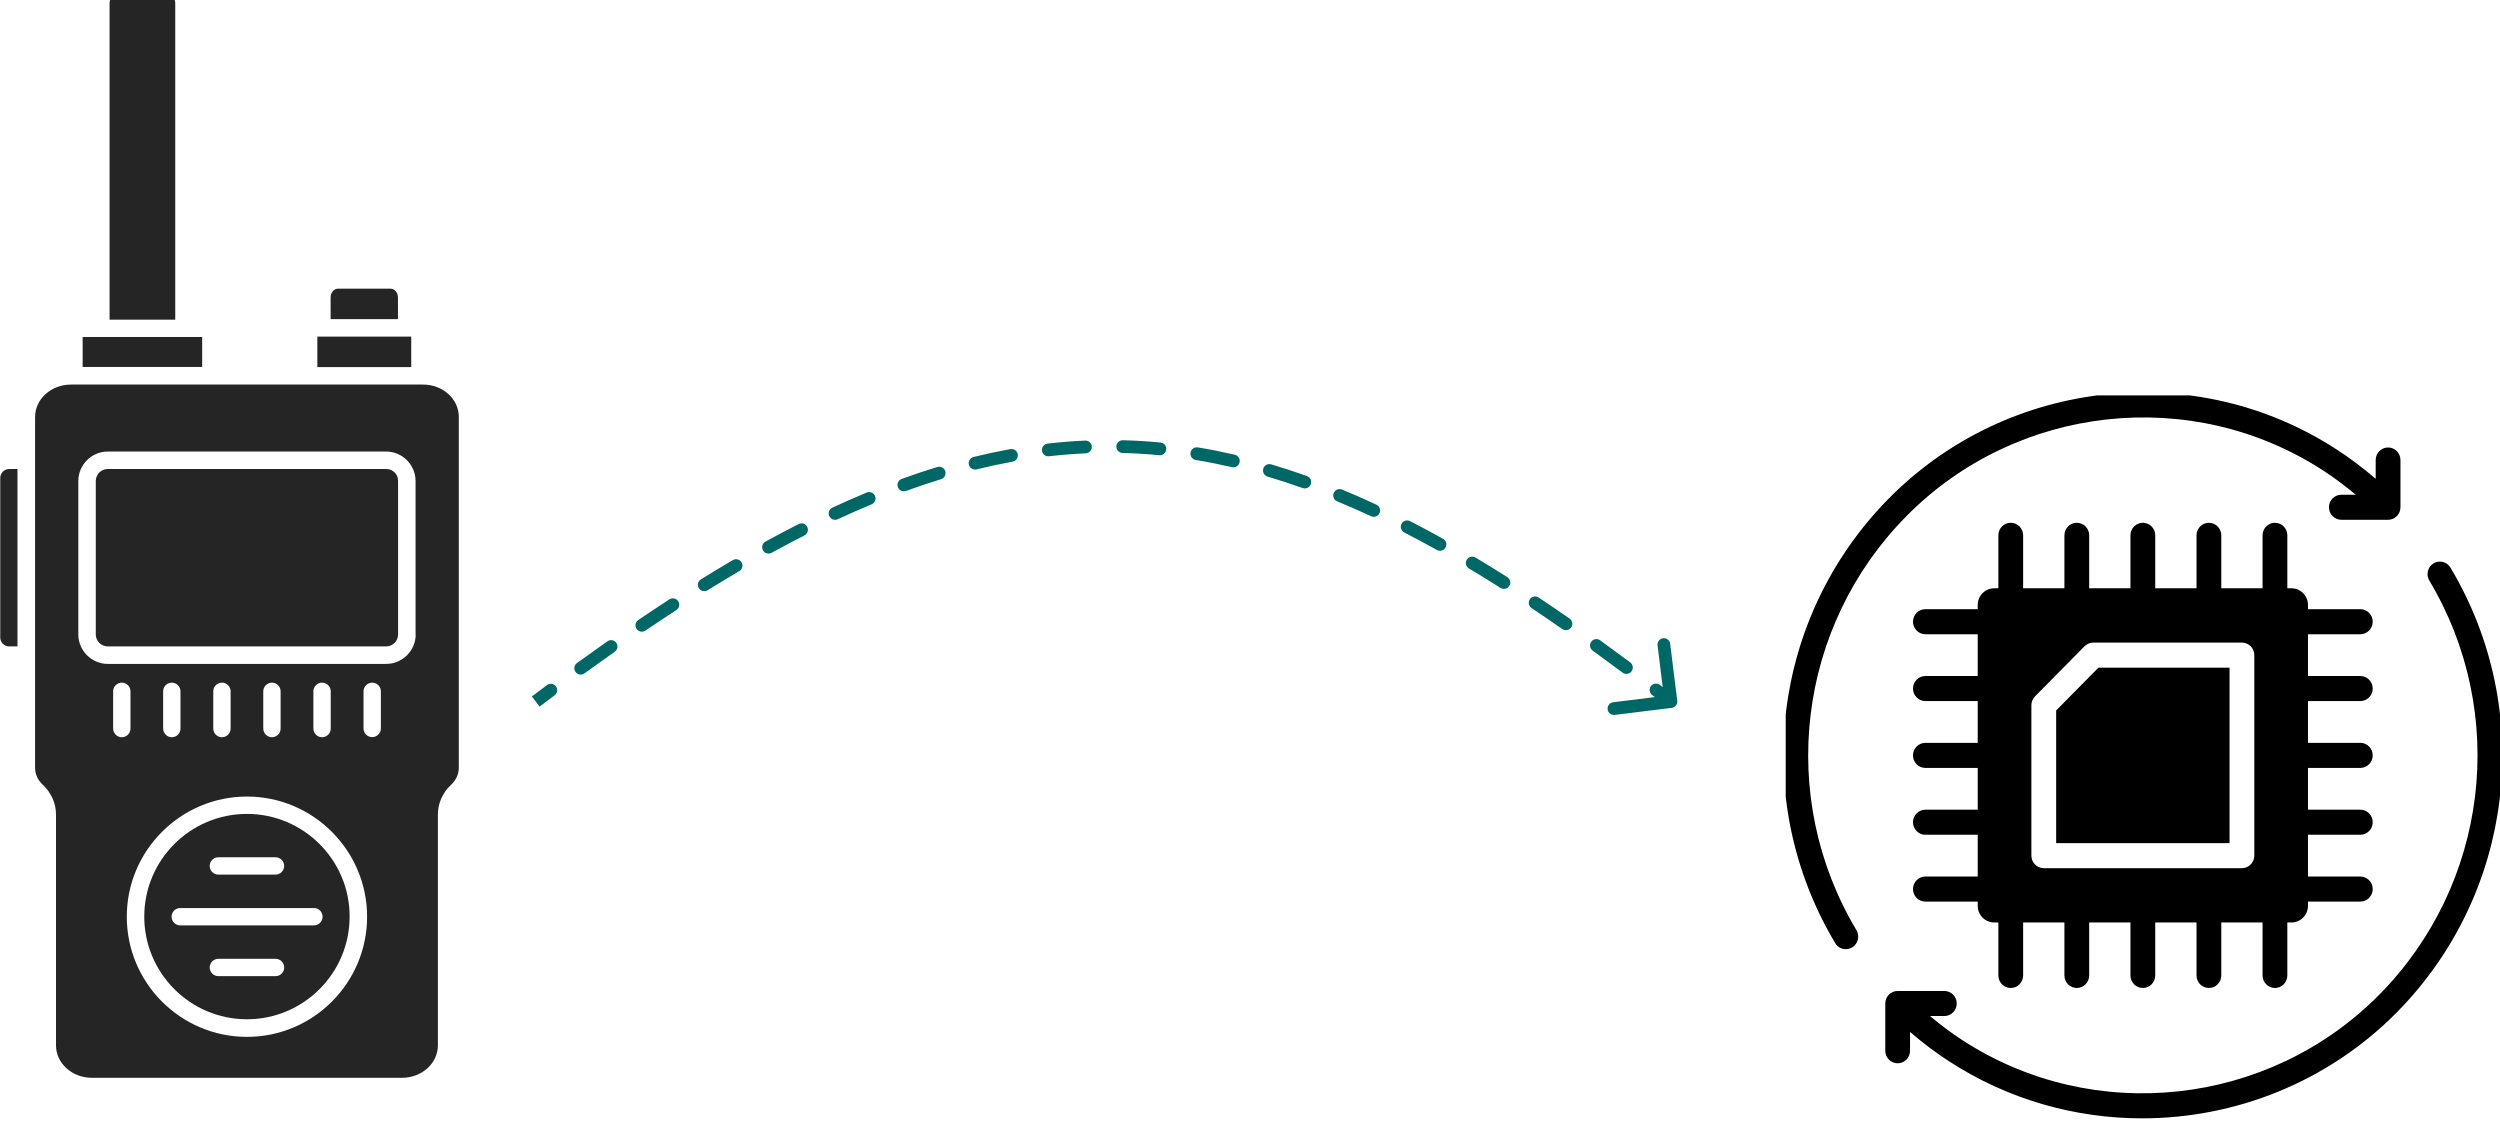 <?xml version="1.0" encoding="UTF-8"?> <svg xmlns="http://www.w3.org/2000/svg" width="196" height="88" viewBox="0 0 196 88" fill="none"><g clip-path="url(#clip0_170_342)"><path d="M15.85 26.42H6.48V28.77H15.85V26.42Z" fill="#252525"></path><path d="M13 -0.5H12.99H9.34H9.33C8.92 -0.5 8.59 -0.16 8.59 0.25V25.06H13.74V0.25C13.74 -0.16 13.41 -0.5 13 -0.5Z" fill="#252525"></path><path d="M0.02 37.47V49.98C0.02 50.37 0.34 50.68 0.72 50.68H1.37V36.77H0.72C0.34 36.77 0.02 37.08 0.02 37.47Z" fill="#252525"></path><path d="M19.36 63.81C14.92 63.81 11.31 67.42 11.31 71.86C11.31 76.3 14.92 79.91 19.36 79.91C23.8 79.91 27.41 76.3 27.41 71.86C27.42 67.43 23.8 63.81 19.36 63.81ZM17.12 67.21H21.6C21.98 67.21 22.28 67.52 22.28 67.89C22.28 68.27 21.97 68.57 21.6 68.57H17.12C16.74 68.57 16.44 68.26 16.44 67.89C16.44 67.51 16.75 67.21 17.12 67.21ZM21.6 76.53H17.12C16.74 76.53 16.44 76.22 16.44 75.85C16.44 75.47 16.75 75.17 17.12 75.17H21.6C21.98 75.17 22.28 75.48 22.28 75.85C22.29 76.22 21.98 76.53 21.6 76.53ZM25.29 71.87C25.29 72.25 24.98 72.55 24.61 72.55H14.13C13.75 72.55 13.45 72.24 13.45 71.87C13.45 71.49 13.76 71.19 14.13 71.19H24.6C24.98 71.18 25.29 71.49 25.29 71.87Z" fill="#252525"></path><path d="M32.24 26.39H24.88V28.78H32.24V26.39Z" fill="#252525"></path><path d="M30.61 22.63H26.51C26.18 22.63 25.92 22.94 25.92 23.32V25.02H31.2V23.32C31.2 22.94 30.94 22.63 30.61 22.63Z" fill="#252525"></path><path d="M33.17 30.15H5.56C4.01 30.15 2.75 31.29 2.75 32.69V60.19C2.75 60.69 2.96 61.16 3.35 61.52C4.01 62.13 4.39 62.98 4.39 63.85V81.96C4.39 83.36 5.65 84.5 7.2 84.5H31.52C33.07 84.5 34.33 83.36 34.33 81.96V63.85C34.33 62.98 34.71 62.13 35.37 61.52C35.76 61.16 35.97 60.69 35.97 60.19V32.69C35.98 31.29 34.72 30.15 33.17 30.15ZM8.87 57.11V54.2C8.87 53.82 9.18 53.52 9.55 53.52C9.93 53.52 10.23 53.83 10.23 54.2V57.12C10.23 57.5 9.92 57.8 9.55 57.8C9.17 57.8 8.87 57.49 8.87 57.11ZM19.36 81.29C14.16 81.29 9.94 77.06 9.94 71.87C9.94 66.68 14.17 62.45 19.36 62.45C24.55 62.45 28.78 66.68 28.78 71.87C28.78 77.06 24.56 81.29 19.36 81.29ZM12.79 57.11V54.2C12.79 53.82 13.1 53.52 13.47 53.52C13.85 53.52 14.15 53.83 14.15 54.2V57.12C14.15 57.5 13.84 57.8 13.47 57.8C13.1 57.8 12.79 57.49 12.79 57.11ZM16.72 57.11V54.2C16.72 53.82 17.03 53.52 17.4 53.52C17.78 53.52 18.08 53.83 18.08 54.2V57.12C18.08 57.5 17.77 57.8 17.4 57.8C17.02 57.8 16.72 57.49 16.72 57.11ZM20.64 57.11V54.2C20.64 53.82 20.95 53.52 21.32 53.52C21.7 53.52 22 53.83 22 54.2V57.12C22 57.5 21.69 57.8 21.32 57.8C20.95 57.8 20.64 57.49 20.64 57.11ZM24.57 57.11V54.2C24.57 53.82 24.88 53.52 25.25 53.52C25.63 53.52 25.93 53.83 25.93 54.2V57.12C25.93 57.5 25.62 57.8 25.25 57.8C24.87 57.8 24.57 57.49 24.57 57.11ZM29.86 57.11C29.86 57.49 29.55 57.79 29.18 57.79C28.8 57.79 28.5 57.48 28.5 57.11V54.2C28.5 53.82 28.81 53.52 29.18 53.52C29.56 53.52 29.86 53.83 29.86 54.2V57.11ZM32.59 49.74C32.59 51.01 31.55 52.05 30.28 52.05H8.45C7.18 52.05 6.14 51.01 6.14 49.74V37.71C6.14 36.44 7.18 35.4 8.45 35.4H30.27C31.54 35.4 32.58 36.44 32.58 37.71V49.74H32.59Z" fill="#252525"></path><path d="M30.28 36.77H8.45C7.93 36.77 7.51 37.19 7.51 37.71V49.74C7.51 50.26 7.93 50.68 8.45 50.68H30.27C30.79 50.68 31.21 50.26 31.21 49.74V37.71C31.22 37.19 30.8 36.77 30.28 36.77Z" fill="#252525"></path></g><path d="M131.061 55.496C131.335 55.462 131.53 55.213 131.496 54.939L130.943 50.473C130.909 50.199 130.66 50.004 130.386 50.038C130.112 50.072 129.917 50.322 129.951 50.596L130.442 54.565L126.473 55.057C126.199 55.091 126.004 55.34 126.038 55.614C126.072 55.888 126.321 56.083 126.596 56.049L131.061 55.496ZM43.483 54.512C43.704 54.347 43.75 54.034 43.585 53.813C43.42 53.591 43.106 53.545 42.885 53.711L43.184 54.111L43.483 54.512ZM45.233 51.984C45.009 52.146 44.959 52.459 45.121 52.682C45.283 52.906 45.596 52.956 45.82 52.793L45.526 52.389L45.233 51.984ZM48.197 51.096C48.423 50.937 48.477 50.626 48.319 50.4C48.16 50.174 47.848 50.119 47.622 50.278L47.91 50.687L48.197 51.096ZM50.04 48.61C49.811 48.765 49.751 49.076 49.906 49.304C50.061 49.533 50.372 49.593 50.6 49.438L50.32 49.024L50.04 48.61ZM53.025 47.828C53.257 47.678 53.323 47.368 53.172 47.137C53.022 46.905 52.712 46.84 52.481 46.99L52.753 47.409L53.025 47.828ZM54.951 45.422C54.716 45.568 54.644 45.876 54.789 46.111C54.934 46.345 55.242 46.418 55.477 46.272L55.214 45.847L54.951 45.422ZM57.961 44.775C58.2 44.636 58.28 44.329 58.14 44.091C58.001 43.853 57.694 43.773 57.456 43.912L57.709 44.344L57.961 44.775ZM60.013 42.461C59.771 42.594 59.682 42.898 59.815 43.14C59.948 43.382 60.252 43.471 60.494 43.338L60.253 42.9L60.013 42.461ZM63.066 41.978C63.312 41.853 63.41 41.552 63.285 41.306C63.16 41.059 62.859 40.961 62.613 41.086L62.84 41.532L63.066 41.978ZM65.258 39.8C65.007 39.916 64.898 40.214 65.014 40.464C65.131 40.715 65.428 40.824 65.678 40.707L65.468 40.254L65.258 39.8ZM68.334 39.539C68.589 39.433 68.71 39.141 68.604 38.886C68.498 38.63 68.205 38.51 67.95 38.616L68.142 39.077L68.334 39.539ZM70.693 37.547C70.433 37.642 70.299 37.928 70.393 38.188C70.487 38.448 70.774 38.582 71.034 38.487L70.863 38.017L70.693 37.547ZM73.778 37.568C74.042 37.487 74.191 37.208 74.11 36.944C74.029 36.68 73.749 36.531 73.485 36.612L73.632 37.09L73.778 37.568ZM76.326 35.827C76.058 35.893 75.894 36.164 75.96 36.432C76.026 36.7 76.296 36.864 76.565 36.798L76.445 36.313L76.326 35.827ZM79.389 36.194C79.66 36.145 79.841 35.885 79.791 35.613C79.742 35.341 79.482 35.161 79.21 35.21L79.299 35.702L79.389 36.194ZM82.131 34.778C81.857 34.809 81.66 35.057 81.692 35.331C81.723 35.606 81.971 35.803 82.245 35.771L82.188 35.274L82.131 34.778ZM85.123 35.541C85.399 35.529 85.613 35.295 85.6 35.02C85.588 34.744 85.354 34.53 85.078 34.542L85.101 35.042L85.123 35.541ZM88.034 34.514C87.757 34.507 87.528 34.725 87.521 35.001C87.514 35.277 87.732 35.506 88.008 35.513L88.021 35.014L88.034 34.514ZM90.887 35.688C91.162 35.715 91.406 35.513 91.433 35.238C91.459 34.963 91.258 34.719 90.983 34.693L90.935 35.19L90.887 35.688ZM93.912 35.075C93.639 35.03 93.382 35.215 93.337 35.487C93.292 35.76 93.476 36.017 93.749 36.062L93.83 35.569L93.912 35.075ZM96.582 36.625C96.851 36.688 97.12 36.52 97.182 36.251C97.245 35.982 97.077 35.714 96.808 35.651L96.695 36.138L96.582 36.625ZM99.662 36.406C99.397 36.327 99.119 36.478 99.041 36.743C98.962 37.008 99.113 37.286 99.378 37.365L99.52 36.885L99.662 36.406ZM102.13 38.264C102.39 38.357 102.676 38.221 102.769 37.961C102.862 37.701 102.726 37.415 102.466 37.322L102.298 37.793L102.13 38.264ZM105.216 38.381C104.961 38.276 104.669 38.397 104.563 38.653C104.458 38.908 104.579 39.2 104.835 39.306L105.025 38.843L105.216 38.381ZM107.489 40.472C107.74 40.589 108.037 40.48 108.154 40.23C108.27 39.98 108.162 39.682 107.911 39.566L107.7 40.019L107.489 40.472ZM110.551 40.858C110.306 40.732 110.004 40.829 109.878 41.075C109.752 41.32 109.849 41.622 110.095 41.748L110.323 41.303L110.551 40.858ZM112.652 43.117C112.894 43.252 113.198 43.165 113.332 42.924C113.467 42.683 113.38 42.378 113.139 42.244L112.896 42.681L112.652 43.117ZM115.678 43.71C115.441 43.569 115.134 43.646 114.993 43.883C114.851 44.12 114.929 44.427 115.166 44.569L115.422 44.14L115.678 43.71ZM117.639 46.092C117.872 46.239 118.181 46.17 118.329 45.937C118.477 45.703 118.407 45.395 118.174 45.247L117.907 45.669L117.639 46.092ZM120.631 46.845C120.401 46.691 120.091 46.754 119.938 46.983C119.785 47.213 119.847 47.523 120.077 47.677L120.354 47.261L120.631 46.845ZM122.484 49.317C122.71 49.475 123.022 49.419 123.18 49.193C123.338 48.966 123.282 48.655 123.055 48.497L122.769 48.907L122.484 49.317ZM125.451 50.198C125.227 50.036 124.915 50.087 124.753 50.31C124.591 50.534 124.641 50.847 124.865 51.008L125.158 50.603L125.451 50.198ZM127.212 52.735C127.433 52.901 127.747 52.855 127.912 52.634C128.077 52.413 128.032 52.1 127.811 51.934L127.512 52.335L127.212 52.735ZM130.136 53.698C129.917 53.529 129.603 53.57 129.434 53.789C129.266 54.008 129.307 54.322 129.526 54.49L129.831 54.094L130.136 53.698ZM42 55L42.301 55.399C42.697 55.1 43.091 54.804 43.483 54.512L43.184 54.111L42.885 53.711C42.492 54.004 42.096 54.301 41.699 54.601L42 55ZM45.526 52.389L45.82 52.793C46.62 52.213 47.413 51.647 48.197 51.096L47.91 50.687L47.622 50.278C46.834 50.832 46.037 51.401 45.233 51.984L45.526 52.389ZM50.32 49.024L50.6 49.438C51.417 48.885 52.225 48.348 53.025 47.828L52.753 47.409L52.481 46.99C51.675 47.513 50.861 48.053 50.04 48.61L50.32 49.024ZM55.214 45.847L55.477 46.272C56.314 45.755 57.142 45.255 57.961 44.775L57.709 44.344L57.456 43.912C56.629 44.397 55.794 44.9 54.951 45.422L55.214 45.847ZM60.253 42.9L60.494 43.338C61.36 42.863 62.217 42.409 63.066 41.978L62.84 41.532L62.613 41.086C61.754 41.523 60.888 41.981 60.013 42.461L60.253 42.9ZM65.468 40.254L65.678 40.707C66.572 40.293 67.457 39.904 68.334 39.539L68.142 39.077L67.95 38.616C67.06 38.986 66.163 39.38 65.258 39.8L65.468 40.254ZM70.863 38.017L71.034 38.487C71.956 38.153 72.87 37.846 73.778 37.568L73.632 37.09L73.485 36.612C72.561 36.895 71.63 37.207 70.693 37.547L70.863 38.017ZM76.445 36.313L76.565 36.798C77.512 36.566 78.453 36.364 79.389 36.194L79.299 35.702L79.21 35.21C78.253 35.384 77.292 35.59 76.326 35.827L76.445 36.313ZM82.188 35.274L82.245 35.771C83.208 35.661 84.167 35.585 85.123 35.541L85.101 35.042L85.078 34.542C84.098 34.587 83.117 34.665 82.131 34.778L82.188 35.274ZM88.021 35.014L88.008 35.513C88.968 35.538 89.927 35.596 90.887 35.688L90.935 35.19L90.983 34.693C89.999 34.598 89.017 34.539 88.034 34.514L88.021 35.014ZM93.83 35.569L93.749 36.062C94.69 36.217 95.634 36.405 96.582 36.625L96.695 36.138L96.808 35.651C95.84 35.426 94.875 35.234 93.912 35.075L93.83 35.569ZM99.52 36.885L99.378 37.365C100.29 37.635 101.207 37.935 102.13 38.264L102.298 37.793L102.466 37.322C101.527 36.987 100.593 36.681 99.662 36.406L99.52 36.885ZM105.025 38.843L104.835 39.306C105.713 39.669 106.598 40.057 107.489 40.472L107.7 40.019L107.911 39.566C107.007 39.145 106.109 38.75 105.216 38.381L105.025 38.843ZM110.323 41.303L110.095 41.748C110.94 42.182 111.792 42.638 112.652 43.117L112.896 42.681L113.139 42.244C112.27 41.76 111.407 41.297 110.551 40.858L110.323 41.303ZM115.422 44.14L115.166 44.569C115.983 45.057 116.807 45.564 117.639 46.092L117.907 45.669L118.174 45.247C117.335 44.715 116.503 44.203 115.678 43.71L115.422 44.14ZM120.354 47.261L120.077 47.677C120.871 48.206 121.674 48.753 122.484 49.317L122.769 48.907L123.055 48.497C122.24 47.929 121.432 47.378 120.631 46.845L120.354 47.261ZM125.158 50.603L124.865 51.008C125.64 51.569 126.422 52.145 127.212 52.735L127.512 52.335L127.811 51.934C127.017 51.341 126.23 50.762 125.451 50.198L125.158 50.603ZM129.831 54.094L129.526 54.49C129.913 54.788 130.302 55.09 130.693 55.394L131 55L131.307 54.606C130.915 54.3 130.524 53.997 130.136 53.698L129.831 54.094ZM131.061 55.496C131.335 55.462 131.53 55.213 131.496 54.939L130.943 50.473C130.909 50.199 130.66 50.004 130.386 50.038C130.112 50.072 129.917 50.322 129.951 50.596L130.442 54.565L126.473 55.057C126.199 55.091 126.004 55.34 126.038 55.614C126.072 55.888 126.321 56.083 126.596 56.049L131.061 55.496ZM43.483 54.512C43.704 54.347 43.75 54.034 43.585 53.813C43.42 53.591 43.106 53.545 42.885 53.711L43.184 54.111L43.483 54.512ZM45.233 51.984C45.009 52.146 44.959 52.459 45.121 52.682C45.283 52.906 45.596 52.956 45.82 52.793L45.526 52.389L45.233 51.984ZM48.197 51.096C48.423 50.937 48.477 50.626 48.319 50.4C48.16 50.174 47.848 50.119 47.622 50.278L47.91 50.687L48.197 51.096ZM50.04 48.61C49.811 48.765 49.751 49.076 49.906 49.304C50.061 49.533 50.372 49.593 50.6 49.438L50.32 49.024L50.04 48.61ZM53.025 47.828C53.257 47.678 53.323 47.368 53.172 47.137C53.022 46.905 52.712 46.84 52.481 46.99L52.753 47.409L53.025 47.828ZM54.951 45.422C54.716 45.568 54.644 45.876 54.789 46.111C54.934 46.345 55.242 46.418 55.477 46.272L55.214 45.847L54.951 45.422ZM57.961 44.775C58.2 44.636 58.28 44.329 58.14 44.091C58.001 43.853 57.694 43.773 57.456 43.912L57.709 44.344L57.961 44.775ZM60.013 42.461C59.771 42.594 59.682 42.898 59.815 43.14C59.948 43.382 60.252 43.471 60.494 43.338L60.253 42.9L60.013 42.461ZM63.066 41.978C63.312 41.853 63.41 41.552 63.285 41.306C63.16 41.059 62.859 40.961 62.613 41.086L62.84 41.532L63.066 41.978ZM65.258 39.8C65.007 39.916 64.898 40.214 65.014 40.464C65.131 40.715 65.428 40.824 65.678 40.707L65.468 40.254L65.258 39.8ZM68.334 39.539C68.589 39.433 68.71 39.141 68.604 38.886C68.498 38.63 68.205 38.51 67.95 38.616L68.142 39.077L68.334 39.539ZM70.693 37.547C70.433 37.642 70.299 37.928 70.393 38.188C70.487 38.448 70.774 38.582 71.034 38.487L70.863 38.017L70.693 37.547ZM73.778 37.568C74.042 37.487 74.191 37.208 74.11 36.944C74.029 36.68 73.749 36.531 73.485 36.612L73.632 37.09L73.778 37.568ZM76.326 35.827C76.058 35.893 75.894 36.164 75.96 36.432C76.026 36.7 76.296 36.864 76.565 36.798L76.445 36.313L76.326 35.827ZM79.389 36.194C79.66 36.145 79.841 35.885 79.791 35.613C79.742 35.341 79.482 35.161 79.21 35.21L79.299 35.702L79.389 36.194ZM82.131 34.778C81.857 34.809 81.66 35.057 81.692 35.331C81.723 35.606 81.971 35.803 82.245 35.771L82.188 35.274L82.131 34.778ZM85.123 35.541C85.399 35.529 85.613 35.295 85.6 35.02C85.588 34.744 85.354 34.53 85.078 34.542L85.101 35.042L85.123 35.541ZM88.034 34.514C87.757 34.507 87.528 34.725 87.521 35.001C87.514 35.277 87.732 35.506 88.008 35.513L88.021 35.014L88.034 34.514ZM90.887 35.688C91.162 35.715 91.406 35.513 91.433 35.238C91.459 34.963 91.258 34.719 90.983 34.693L90.935 35.19L90.887 35.688ZM93.912 35.075C93.639 35.03 93.382 35.215 93.337 35.487C93.292 35.76 93.476 36.017 93.749 36.062L93.83 35.569L93.912 35.075ZM96.582 36.625C96.851 36.688 97.12 36.52 97.182 36.251C97.245 35.982 97.077 35.714 96.808 35.651L96.695 36.138L96.582 36.625ZM99.662 36.406C99.397 36.327 99.119 36.478 99.041 36.743C98.962 37.008 99.113 37.286 99.378 37.365L99.52 36.885L99.662 36.406ZM102.13 38.264C102.39 38.357 102.676 38.221 102.769 37.961C102.862 37.701 102.726 37.415 102.466 37.322L102.298 37.793L102.13 38.264ZM105.216 38.381C104.961 38.276 104.669 38.397 104.563 38.653C104.458 38.908 104.579 39.2 104.835 39.306L105.025 38.843L105.216 38.381ZM107.489 40.472C107.74 40.589 108.037 40.48 108.154 40.23C108.27 39.98 108.162 39.682 107.911 39.566L107.7 40.019L107.489 40.472ZM110.551 40.858C110.306 40.732 110.004 40.829 109.878 41.075C109.752 41.32 109.849 41.622 110.095 41.748L110.323 41.303L110.551 40.858ZM112.652 43.117C112.894 43.252 113.198 43.165 113.332 42.924C113.467 42.683 113.38 42.378 113.139 42.244L112.896 42.681L112.652 43.117ZM115.678 43.71C115.441 43.569 115.134 43.646 114.993 43.883C114.851 44.12 114.929 44.427 115.166 44.569L115.422 44.14L115.678 43.71ZM117.639 46.092C117.872 46.239 118.181 46.17 118.329 45.937C118.477 45.703 118.407 45.395 118.174 45.247L117.907 45.669L117.639 46.092ZM120.631 46.845C120.401 46.691 120.091 46.754 119.938 46.983C119.785 47.213 119.847 47.523 120.077 47.677L120.354 47.261L120.631 46.845ZM122.484 49.317C122.71 49.475 123.022 49.419 123.18 49.193C123.338 48.966 123.282 48.655 123.055 48.497L122.769 48.907L122.484 49.317ZM125.451 50.198C125.227 50.036 124.915 50.087 124.753 50.31C124.591 50.534 124.641 50.847 124.865 51.008L125.158 50.603L125.451 50.198ZM127.212 52.735C127.433 52.901 127.747 52.855 127.912 52.634C128.077 52.413 128.032 52.1 127.811 51.934L127.512 52.335L127.212 52.735ZM130.136 53.698C129.917 53.529 129.603 53.57 129.434 53.789C129.266 54.008 129.307 54.322 129.526 54.49L129.831 54.094L130.136 53.698ZM42 55L42.301 55.399C42.697 55.1 43.091 54.804 43.483 54.512L43.184 54.111L42.885 53.711C42.492 54.004 42.096 54.301 41.699 54.601L42 55ZM45.526 52.389L45.82 52.793C46.62 52.213 47.413 51.647 48.197 51.096L47.91 50.687L47.622 50.278C46.834 50.832 46.037 51.401 45.233 51.984L45.526 52.389ZM50.32 49.024L50.6 49.438C51.417 48.885 52.225 48.348 53.025 47.828L52.753 47.409L52.481 46.99C51.675 47.513 50.861 48.053 50.04 48.61L50.32 49.024ZM55.214 45.847L55.477 46.272C56.314 45.755 57.142 45.255 57.961 44.775L57.709 44.344L57.456 43.912C56.629 44.397 55.794 44.9 54.951 45.422L55.214 45.847ZM60.253 42.9L60.494 43.338C61.36 42.863 62.217 42.409 63.066 41.978L62.84 41.532L62.613 41.086C61.754 41.523 60.888 41.981 60.013 42.461L60.253 42.9ZM65.468 40.254L65.678 40.707C66.572 40.293 67.457 39.904 68.334 39.539L68.142 39.077L67.95 38.616C67.06 38.986 66.163 39.38 65.258 39.8L65.468 40.254ZM70.863 38.017L71.034 38.487C71.956 38.153 72.87 37.846 73.778 37.568L73.632 37.09L73.485 36.612C72.561 36.895 71.63 37.207 70.693 37.547L70.863 38.017ZM76.445 36.313L76.565 36.798C77.512 36.566 78.453 36.364 79.389 36.194L79.299 35.702L79.21 35.21C78.253 35.384 77.292 35.59 76.326 35.827L76.445 36.313ZM82.188 35.274L82.245 35.771C83.208 35.661 84.167 35.585 85.123 35.541L85.101 35.042L85.078 34.542C84.098 34.587 83.117 34.665 82.131 34.778L82.188 35.274ZM88.021 35.014L88.008 35.513C88.968 35.538 89.927 35.596 90.887 35.688L90.935 35.19L90.983 34.693C89.999 34.598 89.017 34.539 88.034 34.514L88.021 35.014ZM93.83 35.569L93.749 36.062C94.69 36.217 95.634 36.405 96.582 36.625L96.695 36.138L96.808 35.651C95.84 35.426 94.875 35.234 93.912 35.075L93.83 35.569ZM99.52 36.885L99.378 37.365C100.29 37.635 101.207 37.935 102.13 38.264L102.298 37.793L102.466 37.322C101.527 36.987 100.593 36.681 99.662 36.406L99.52 36.885ZM105.025 38.843L104.835 39.306C105.713 39.669 106.598 40.057 107.489 40.472L107.7 40.019L107.911 39.566C107.007 39.145 106.109 38.75 105.216 38.381L105.025 38.843ZM110.323 41.303L110.095 41.748C110.94 42.182 111.792 42.638 112.652 43.117L112.896 42.681L113.139 42.244C112.27 41.76 111.407 41.297 110.551 40.858L110.323 41.303ZM115.422 44.14L115.166 44.569C115.983 45.057 116.807 45.564 117.639 46.092L117.907 45.669L118.174 45.247C117.335 44.715 116.503 44.203 115.678 43.71L115.422 44.14ZM120.354 47.261L120.077 47.677C120.871 48.206 121.674 48.753 122.484 49.317L122.769 48.907L123.055 48.497C122.24 47.929 121.432 47.378 120.631 46.845L120.354 47.261ZM125.158 50.603L124.865 51.008C125.64 51.569 126.422 52.145 127.212 52.735L127.512 52.335L127.811 51.934C127.017 51.341 126.23 50.762 125.451 50.198L125.158 50.603ZM129.831 54.094L129.526 54.49C129.913 54.788 130.302 55.09 130.693 55.394L131 55L131.307 54.606C130.915 54.3 130.524 53.997 130.136 53.698L129.831 54.094Z" fill="#006767"></path><g clip-path="url(#clip1_170_342)"><path d="M187.91 79.37C182.503 84.842 175.241 87.678 167.945 87.678C162.696 87.678 157.427 86.212 152.81 83.207C151.742 82.518 150.721 81.743 149.747 80.903V82.38C149.747 82.921 149.312 83.362 148.776 83.362C148.241 83.362 147.806 82.921 147.806 82.38V78.675C147.806 78.133 148.241 77.692 148.776 77.692H152.438C152.973 77.692 153.409 78.133 153.409 78.675C153.409 79.216 152.973 79.657 152.438 79.657H151.311C152.127 80.339 152.971 80.981 153.856 81.551C164.135 88.242 177.879 86.74 186.538 77.98C195.089 69.324 196.701 55.976 190.459 45.517C190.182 45.054 190.329 44.45 190.787 44.169C191.245 43.889 191.842 44.038 192.119 44.504C198.825 55.737 197.095 70.075 187.909 79.37L187.91 79.37ZM149.464 40.465C158.118 31.702 171.859 30.2 182.143 36.893C183.028 37.463 183.874 38.105 184.689 38.787H183.561C183.026 38.787 182.59 39.228 182.59 39.769C182.59 40.311 183.026 40.752 183.561 40.752H187.225C187.76 40.752 188.196 40.311 188.196 39.769V36.064C188.196 35.523 187.76 35.082 187.225 35.082C186.69 35.082 186.254 35.523 186.254 36.064V37.541C185.281 36.704 184.259 35.926 183.191 35.238C172.15 28.05 157.385 29.665 148.09 39.074C138.904 48.37 137.174 62.707 143.88 73.94C144.063 74.246 144.384 74.415 144.712 74.415C144.884 74.415 145.056 74.37 145.214 74.275C145.672 73.994 145.82 73.39 145.545 72.927C139.298 62.466 140.91 49.118 149.464 40.465ZM161.203 55.7V66.1H174.796V52.344H164.519L161.203 55.7ZM180.946 49.724V52.999H185.05C185.585 52.999 186.021 53.44 186.021 53.982C186.021 54.523 185.585 54.964 185.05 54.964H180.946V58.239H185.05C185.585 58.239 186.021 58.681 186.021 59.222C186.021 59.763 185.585 60.205 185.05 60.205H180.946V63.48H185.05C185.585 63.48 186.021 63.921 186.021 64.462C186.021 65.004 185.585 65.445 185.05 65.445H180.946V68.72H185.05C185.585 68.72 186.021 69.161 186.021 69.703C186.021 70.244 185.585 70.685 185.05 70.685H180.946V71.013C180.946 71.737 180.367 72.323 179.651 72.323H179.327V76.476C179.327 77.017 178.891 77.458 178.356 77.458C177.821 77.458 177.385 77.017 177.385 76.476V72.323H174.149V76.476C174.149 77.017 173.713 77.458 173.178 77.458C172.643 77.458 172.207 77.017 172.207 76.476V72.323H168.97V76.476C168.97 77.017 168.535 77.458 167.999 77.458C167.464 77.458 167.028 77.017 167.028 76.476V72.323H163.792V76.476C163.792 77.017 163.356 77.458 162.821 77.458C162.286 77.458 161.85 77.017 161.85 76.476V72.323H158.614V76.476C158.614 77.017 158.178 77.458 157.643 77.458C157.107 77.458 156.672 77.017 156.672 76.476V72.323H156.348C155.632 72.323 155.053 71.737 155.053 71.013V70.685H150.949C150.414 70.685 149.978 70.244 149.978 69.703C149.978 69.161 150.414 68.72 150.949 68.72H155.053V65.445H150.949C150.414 65.445 149.978 65.004 149.978 64.462C149.978 63.921 150.414 63.48 150.949 63.48H155.053V60.205H150.949C150.414 60.205 149.978 59.763 149.978 59.222C149.978 58.681 150.414 58.239 150.949 58.239H155.053V54.964H150.949C150.414 54.964 149.978 54.523 149.978 53.982C149.978 53.44 150.414 52.999 150.949 52.999H155.053V49.724H150.949C150.414 49.724 149.978 49.283 149.978 48.741C149.978 48.2 150.414 47.759 150.949 47.759H155.053V47.431C155.053 46.707 155.632 46.121 156.348 46.121H156.672V41.968C156.672 41.427 157.107 40.986 157.643 40.986C158.178 40.986 158.614 41.427 158.614 41.968V46.121H161.85V41.968C161.85 41.427 162.286 40.986 162.821 40.986C163.356 40.986 163.792 41.427 163.792 41.968V46.121H167.028V41.968C167.028 41.427 167.464 40.986 167.999 40.986C168.535 40.986 168.97 41.427 168.97 41.968V46.121H172.207V41.968C172.207 41.427 172.643 40.986 173.178 40.986C173.713 40.986 174.149 41.427 174.149 41.968V46.121H177.385V41.968C177.385 41.427 177.821 40.986 178.356 40.986C178.891 40.986 179.327 41.427 179.327 41.968V46.121H179.651C180.367 46.121 180.946 46.707 180.946 47.431V47.759H185.05C185.585 47.759 186.021 48.2 186.021 48.741C186.021 49.283 185.585 49.724 185.05 49.724H180.946ZM176.738 51.361C176.738 50.82 176.302 50.379 175.767 50.379H164.116C163.858 50.379 163.612 50.484 163.429 50.666L159.545 54.596C159.362 54.781 159.261 55.031 159.261 55.292V67.082C159.261 67.624 159.697 68.065 160.232 68.065H175.767C176.302 68.065 176.738 67.624 176.738 67.082L176.738 51.361Z" fill="black"></path></g><defs><clipPath id="clip0_170_342"><rect width="36" height="85" fill="white"></rect></clipPath><clipPath id="clip1_170_342"><rect width="56" height="57" fill="white" transform="translate(140 31)"></rect></clipPath></defs></svg> 